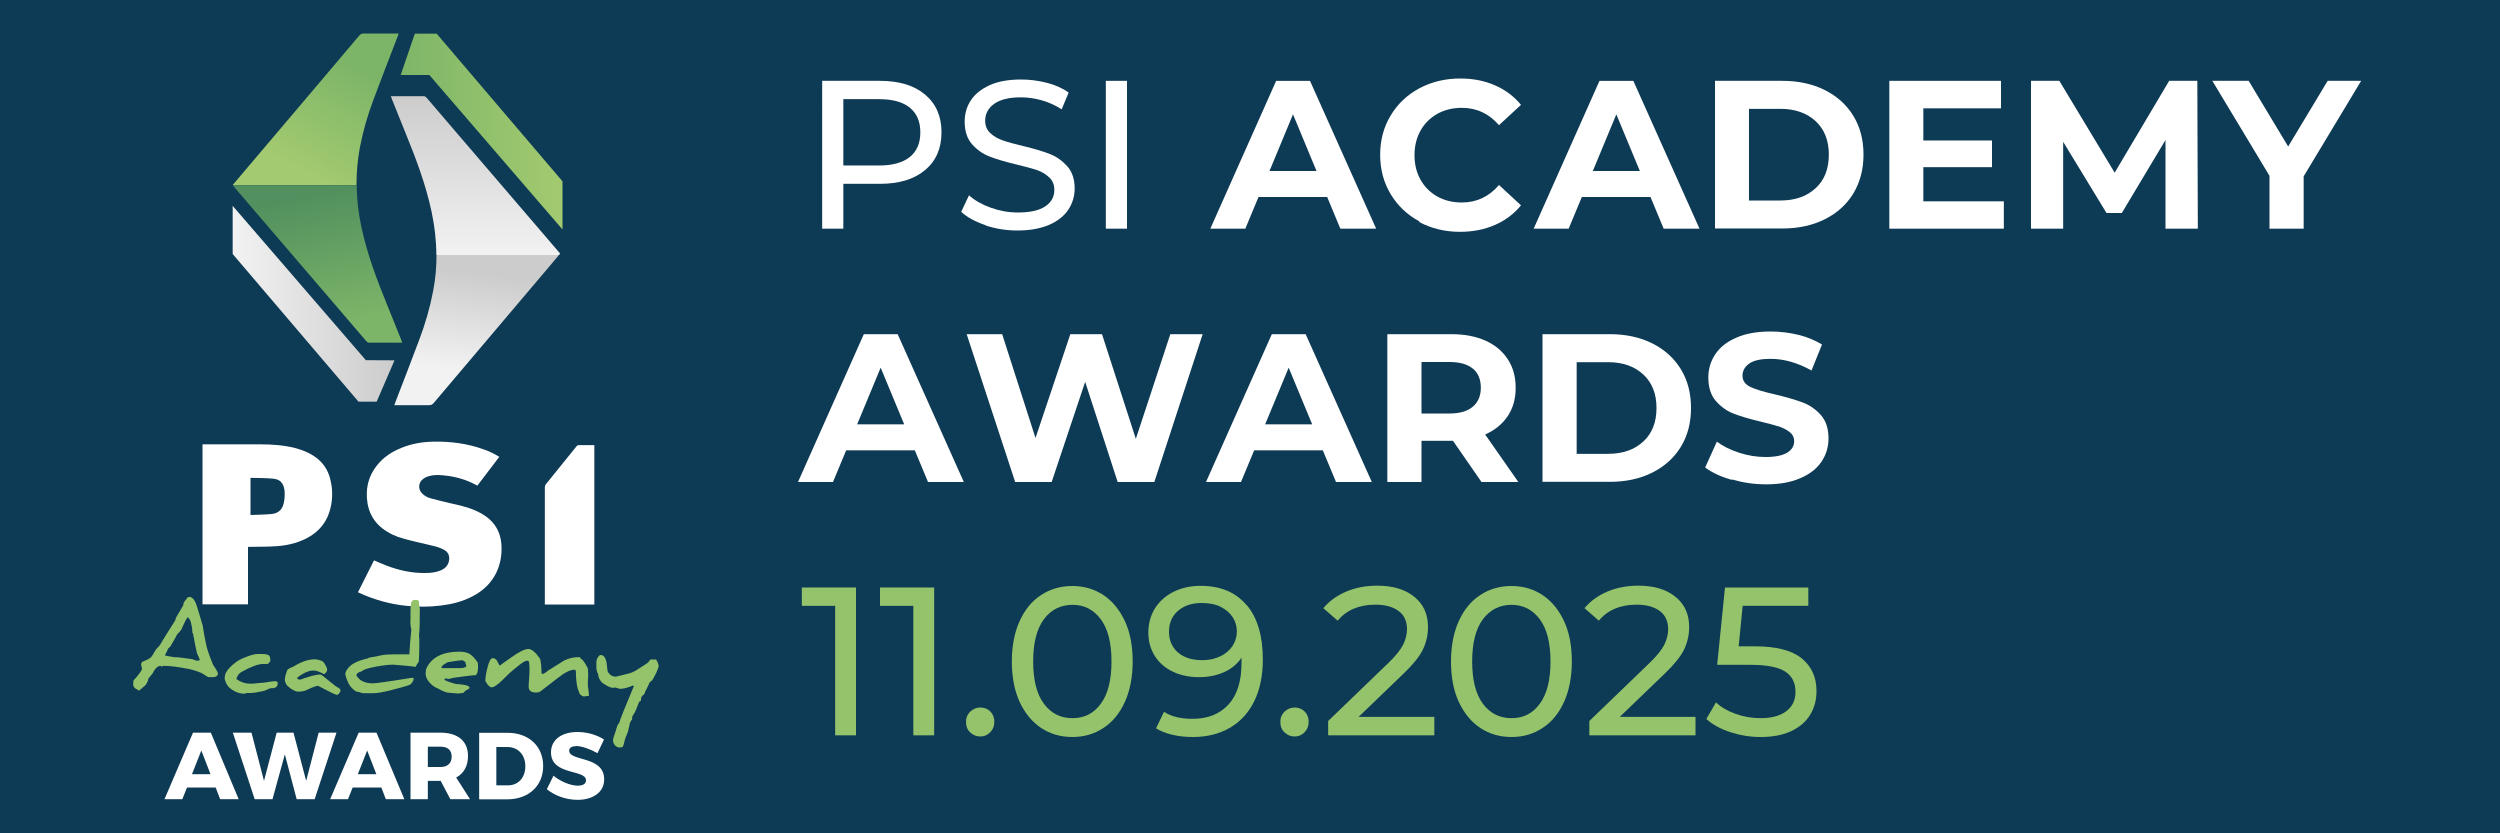 <?xml version="1.0" encoding="utf-8"?>
<!DOCTYPE svg PUBLIC "-//W3C//DTD SVG 1.1//EN" "http://www.w3.org/Graphics/SVG/1.1/DTD/svg11.dtd">
<svg version="1.1" xmlns="http://www.w3.org/2000/svg" xmlns:xlink="http://www.w3.org/1999/xlink" xmlns:xml="http://www.w3.org/XML/1998/namespace" viewBox="0, 0, 150, 50" id="Layer_1">
  <defs>
    <style>
      .st0 {
        fill: none;
      }

      .st1 {
        fill: url(#linear-gradient2);
      }

      .st2 {
        fill: url(#linear-gradient1);
      }

      .st3 {
        fill: url(#linear-gradient3);
      }

      .st4 {
        fill: url(#linear-gradient5);
      }

      .st5 {
        fill: url(#linear-gradient4);
      }

      .st6 {
        fill: url(#linear-gradient);
      }

      .st7 {
        fill: #95c36b;
      }

      .st8 {
        isolation: isolate;
      }

      .st9 {
        clip-path: url(#clippath-1);
      }

      .st10 {
        clip-path: url(#clippath-3);
      }

      .st11 {
        clip-path: url(#clippath-4);
      }

      .st12 {
        clip-path: url(#clippath-2);
      }

      .st13 {
        clip-path: url(#clippath-7);
      }

      .st14 {
        clip-path: url(#clippath-6);
      }

      .st15 {
        clip-path: url(#clippath-8);
      }

      .st16 {
        clip-path: url(#clippath-5);
      }

      .st17 {
        fill: #fff;
      }

      .st18 {
        fill: #0d3a54;
      }

      .st19 {
        clip-path: url(#clippath);
      }
    </style>
    <clipPath id="clippath">
      <rect y="0" width="150" height="50" class="st0" style="fill:none;" />
    </clipPath>
    <clipPath id="clippath-1">
      <rect x="8" y="2.01" width="31.51" height="45.98" class="st0" style="fill:none;" />
    </clipPath>
    <clipPath id="clippath-2">
      <polygon points="13.96,15.24 21.51,24.1 22.6,24.1 23.67,21.62 21.95,21.61 13.96,12.35 13.96,15.24" class="st0" style="fill:none;" />
    </clipPath>
    <linearGradient x1="13.96" y1="33.05" x2="23.68" y2="33.05" gradientUnits="userSpaceOnUse" gradientTransform="translate(0, 51.28) scale(1, -1)" id="linear-gradient">
      <stop offset="0%" stop-color="#F2F2F2" />
      <stop offset="100%" stop-color="#CDCCCC" />
    </linearGradient>
    <clipPath id="clippath-3">
      <polygon points="24.89,2.02 24.04,4.5 25.76,4.5 33.75,13.77 33.75,10.88 26.2,2.02 24.89,2.02" class="st0" style="fill:none;" />
    </clipPath>
    <linearGradient x1="24.04" y1="43.38" x2="33.76" y2="43.38" gradientUnits="userSpaceOnUse" gradientTransform="translate(0, 51.28) scale(1, -1)" id="linear-gradient1">
      <stop offset="0%" stop-color="#7DB568" />
      <stop offset="31%" stop-color="#89BC6A" />
      <stop offset="100%" stop-color="#A3CA70" />
    </linearGradient>
    <clipPath id="clippath-4">
      <path d="M23.45 5.76 c0.03 0.08 0.04 0.13 0.06 0.18 c0.28 0.7 0.57 1.41 0.85 2.11 c0.62 1.52 1.2 3.06 1.54 4.68 c0.18 0.86 0.28 1.72 0.28 2.58 h7.35 s0.05 -0.06 0.08 -0.09 c-0.04 -0.05 -0.06 -0.08 -0.09 -0.11 c-1.66 -1.94 -3.32 -3.87 -4.98 -5.81 c-0.98 -1.14 -1.95 -2.28 -2.93 -3.42 c-0.04 -0.05 -0.11 -0.11 -0.17 -0.11 h-2 h0 Z" class="st0" style="fill:none;" />
    </clipPath>
    <linearGradient x1="-745.92" y1="-21.21" x2="-744.92" y2="-21.21" gradientUnits="userSpaceOnUse" gradientTransform="translate(-173.79, -7100.75) rotate(-90, 0, 0) scale(9.54, -9.54)" id="linear-gradient2">
      <stop offset="0%" stop-color="#F2F2F2" />
      <stop offset="100%" stop-color="#CDCCCC" />
    </linearGradient>
    <clipPath id="clippath-5">
      <path d="M26.19 15.31 c0 0.71 -0.06 1.42 -0.2 2.14 c-0.19 1 -0.47 1.97 -0.83 2.92 c-0.47 1.25 -0.95 2.5 -1.43 3.74 c-0.02 0.06 -0.04 0.12 -0.07 0.2 h2.09 c0.13 0 0.2 -0.04 0.28 -0.14 c2.21 -2.61 4.43 -5.23 6.64 -7.84 c0.29 -0.34 0.58 -0.68 0.87 -1.03 h-7.35 Z" class="st0" style="fill:none;" />
    </clipPath>
    <linearGradient x1="-764.85" y1="-76.3" x2="-763.85" y2="-76.3" gradientUnits="userSpaceOnUse" gradientTransform="translate(167.5, -4525.96) rotate(-82.55, 0, 0) scale(5.92, -5.92)" id="linear-gradient3">
      <stop offset="0%" stop-color="#F2F2F2" />
      <stop offset="100%" stop-color="#CDCCCC" />
    </linearGradient>
    <clipPath id="clippath-6">
      <path d="M21.82 2.01 c-0.12 0 -0.19 0.04 -0.27 0.13 c-2.21 2.62 -4.43 5.23 -6.64 7.84 c-0.32 0.37 -0.63 0.75 -0.95 1.12 h7.43 c0 -0.74 0.06 -1.48 0.2 -2.23 c0.19 -1 0.47 -1.97 0.83 -2.92 c0.47 -1.25 0.95 -2.5 1.43 -3.74 c0.02 -0.06 0.04 -0.12 0.07 -0.2 h-2.1 Z" class="st0" style="fill:none;" />
    </clipPath>
    <linearGradient x1="-665.1" y1="175.35" x2="-664.1" y2="175.35" gradientUnits="userSpaceOnUse" gradientTransform="translate(-3173.72, 3532.58) rotate(117.38, 0, 0) scale(6.92, -6.92)" id="linear-gradient4">
      <stop offset="0%" stop-color="#7DB568" />
      <stop offset="31%" stop-color="#89BC6A" />
      <stop offset="100%" stop-color="#A3CA70" />
    </linearGradient>
    <clipPath id="clippath-7">
      <path d="M13.96 11.11 s0.06 0.08 0.09 0.11 c1.66 1.94 3.32 3.87 4.98 5.81 c0.98 1.14 1.95 2.28 2.93 3.42 c0.04 0.05 0.11 0.11 0.17 0.11 h2 c-0.03 -0.08 -0.04 -0.13 -0.06 -0.18 c-0.28 -0.7 -0.57 -1.41 -0.85 -2.11 c-0.62 -1.52 -1.2 -3.06 -1.54 -4.67 c-0.18 -0.83 -0.27 -1.66 -0.28 -2.49 h-7.44 Z" class="st0" style="fill:none;" />
    </clipPath>
    <linearGradient x1="-773.25" y1="-20.25" x2="-772.25" y2="-20.25" gradientUnits="userSpaceOnUse" gradientTransform="translate(-1367.69, -5971.26) rotate(-101.54, 0, 0) scale(7.95, -7.95)" id="linear-gradient5">
      <stop offset="0%" stop-color="#7DB568" />
      <stop offset="95%" stop-color="#54925F" />
      <stop offset="100%" stop-color="#52905F" />
    </linearGradient>
    <clipPath id="clippath-8">
      <rect x="8" y="2.01" width="31.51" height="45.98" class="st0" style="fill:none;" />
    </clipPath>
  </defs>
  <path d="M0 0 h150 v50 H0 V0 Z" class="st18" style="fill:#0D3A54;" />
  <g>
    <g clip-path="url(&quot;#clippath&quot;)" class="st19">
      <g>
        <g class="st8" style="isolation:isolate;">
          <g class="st8" style="isolation:isolate;">
            <path d="M55.5 5.67 c0.66 0.55 0.99 1.31 0.99 2.27 s-0.33 1.72 -0.99 2.27 c-0.66 0.55 -1.56 0.82 -2.71 0.82 h-2.19 v2.69 h-1.27 V4.85 h3.46 c1.15 0 2.05 0.27 2.71 0.82 Z M54.59 9.42 c0.42 -0.34 0.63 -0.83 0.63 -1.48 s-0.21 -1.13 -0.63 -1.48 c-0.42 -0.34 -1.03 -0.51 -1.84 -0.51 h-2.15 v3.98 h2.15 c0.8 0 1.41 -0.17 1.84 -0.51 Z" class="st17" style="fill:white;" />
            <path d="M59.13 13.51 c-0.62 -0.21 -1.11 -0.48 -1.46 -0.8 l0.47 -0.99 c0.34 0.3 0.77 0.55 1.3 0.74 c0.53 0.19 1.07 0.29 1.63 0.29 c0.73 0 1.28 -0.12 1.65 -0.37 s0.54 -0.58 0.54 -0.99 c0 -0.3 -0.1 -0.55 -0.3 -0.74 c-0.2 -0.19 -0.44 -0.34 -0.73 -0.44 s-0.7 -0.21 -1.24 -0.34 c-0.67 -0.16 -1.21 -0.32 -1.62 -0.48 s-0.76 -0.41 -1.05 -0.74 s-0.44 -0.78 -0.44 -1.35 c0 -0.47 0.12 -0.9 0.37 -1.28 c0.25 -0.38 0.63 -0.68 1.13 -0.91 c0.51 -0.23 1.14 -0.34 1.89 -0.34 c0.52 0 1.04 0.07 1.55 0.2 s0.94 0.33 1.3 0.58 l-0.42 1.01 c-0.37 -0.24 -0.77 -0.42 -1.19 -0.54 c-0.42 -0.12 -0.84 -0.18 -1.24 -0.18 c-0.72 0 -1.26 0.13 -1.62 0.39 c-0.36 0.26 -0.54 0.6 -0.54 1.01 c0 0.3 0.1 0.55 0.3 0.74 c0.2 0.19 0.45 0.34 0.75 0.44 c0.3 0.11 0.71 0.22 1.22 0.34 c0.67 0.16 1.2 0.32 1.61 0.48 c0.41 0.16 0.75 0.41 1.05 0.74 c0.29 0.33 0.44 0.77 0.44 1.33 c0 0.46 -0.13 0.89 -0.38 1.27 c-0.25 0.38 -0.64 0.69 -1.15 0.91 s-1.15 0.34 -1.9 0.34 c-0.67 0 -1.31 -0.1 -1.93 -0.31 Z" class="st17" style="fill:white;" />
            <path d="M66.35 4.85 h1.27 v8.87 h-1.27 V4.85 Z" class="st17" style="fill:white;" />
          </g>
        </g>
        <g>
          <g class="st8" style="isolation:isolate;">
            <g class="st8" style="isolation:isolate;">
              <path d="M79.63 11.82 h-4.12 l-0.79 1.9 h-2.1 l3.95 -8.87 h2.03 l3.97 8.87 h-2.15 l-0.79 -1.9 Z M78.99 10.26 l-1.41 -3.4 l-1.41 3.4 h2.81 Z" class="st17" style="fill:white;" />
              <path d="M85.16 13.28 c-0.73 -0.39 -1.3 -0.94 -1.72 -1.63 c-0.42 -0.7 -0.63 -1.48 -0.63 -2.36 s0.21 -1.67 0.63 -2.36 c0.42 -0.7 0.99 -1.24 1.72 -1.63 s1.55 -0.59 2.46 -0.59 c0.77 0 1.46 0.14 2.08 0.41 c0.62 0.27 1.14 0.66 1.56 1.17 l-1.32 1.22 c-0.6 -0.69 -1.34 -1.04 -2.23 -1.04 c-0.55 0 -1.04 0.12 -1.47 0.36 c-0.43 0.24 -0.77 0.58 -1.01 1.01 c-0.24 0.43 -0.36 0.92 -0.36 1.47 s0.12 1.04 0.36 1.47 c0.24 0.43 0.58 0.77 1.01 1.01 c0.43 0.24 0.92 0.36 1.47 0.36 c0.89 0 1.63 -0.35 2.23 -1.05 l1.32 1.22 c-0.42 0.52 -0.95 0.91 -1.57 1.18 c-0.62 0.27 -1.32 0.41 -2.09 0.41 c-0.9 0 -1.72 -0.2 -2.45 -0.59 Z" class="st17" style="fill:white;" />
            </g>
          </g>
          <g class="st8" style="isolation:isolate;">
            <g class="st8" style="isolation:isolate;">
              <path d="M99.03 11.82 h-4.12 l-0.79 1.9 h-2.1 l3.95 -8.87 h2.03 l3.97 8.87 h-2.15 l-0.79 -1.9 Z M98.39 10.26 l-1.41 -3.4 l-1.41 3.4 h2.81 Z" class="st17" style="fill:white;" />
              <path d="M102.9 4.85 h4.03 c0.96 0 1.81 0.18 2.55 0.55 c0.74 0.37 1.31 0.88 1.72 1.55 c0.41 0.67 0.61 1.44 0.61 2.33 s-0.21 1.66 -0.61 2.33 c-0.41 0.67 -0.98 1.18 -1.72 1.55 c-0.74 0.37 -1.59 0.55 -2.55 0.55 h-4.03 V4.85 Z M106.82 12.03 c0.89 0 1.59 -0.25 2.12 -0.74 c0.53 -0.49 0.79 -1.16 0.79 -2.01 s-0.26 -1.51 -0.79 -2.01 c-0.53 -0.49 -1.24 -0.74 -2.12 -0.74 h-1.88 v5.5 h1.88 Z" class="st17" style="fill:white;" />
              <path d="M120.23 12.07 v1.65 h-6.87 V4.85 h6.7 v1.65 h-4.66 v1.93 h4.12 v1.6 h-4.12 v2.05 h4.83 Z" class="st17" style="fill:white;" />
              <path d="M129.93 13.72 v-5.32 s-2.62 4.38 -2.62 4.38 h-0.92 l-2.6 -4.27 v5.21 h-1.93 V4.85 h1.7 l3.32 5.51 l3.27 -5.51 h1.69 l0.03 8.87 h-1.93 Z" class="st17" style="fill:white;" />
              <path d="M138.22 10.58 v3.14 h-2.05 v-3.17 l-3.43 -5.7 h2.18 l2.37 3.94 l2.37 -3.94 h2.01 l-3.45 5.73 Z" class="st17" style="fill:white;" />
            </g>
          </g>
        </g>
      </g>
    </g>
    <g class="st8" style="isolation:isolate;">
      <g class="st8" style="isolation:isolate;">
        <path d="M54.89 27.02 h-4.12 l-0.79 1.9 h-2.1 l3.95 -8.87 h2.03 l3.97 8.87 h-2.15 l-0.79 -1.9 Z M54.25 25.46 l-1.41 -3.4 l-1.41 3.4 h2.81 Z" class="st17" style="fill:white;" />
      </g>
    </g>
    <g class="st8" style="isolation:isolate;">
      <g class="st8" style="isolation:isolate;">
        <path d="M72.16 20.05 l-2.9 8.87 h-2.2 l-1.95 -6.01 l-2.01 6.01 h-2.19 l-2.91 -8.87 h2.13 l2 6.23 l2.09 -6.23 h1.9 l2.03 6.28 l2.07 -6.28 h1.96 Z" class="st17" style="fill:white;" />
      </g>
    </g>
    <g class="st8" style="isolation:isolate;">
      <g class="st8" style="isolation:isolate;">
        <path d="M79.37 27.02 h-4.12 l-0.79 1.9 h-2.1 l3.95 -8.87 h2.03 l3.97 8.87 h-2.15 l-0.79 -1.9 Z M78.73 25.46 l-1.41 -3.4 l-1.41 3.4 h2.81 Z" class="st17" style="fill:white;" />
        <path d="M88.89 28.92 l-1.71 -2.47 h-1.89 v2.47 h-2.05 v-8.87 h3.84 c0.79 0 1.47 0.13 2.05 0.39 c0.58 0.26 1.02 0.63 1.34 1.12 s0.47 1.05 0.47 1.71 s-0.16 1.23 -0.48 1.7 c-0.32 0.48 -0.77 0.84 -1.35 1.1 l1.99 2.85 h-2.21 Z M88.37 22.12 c-0.32 -0.27 -0.79 -0.4 -1.41 -0.4 h-1.67 v3.09 h1.67 c0.62 0 1.08 -0.13 1.41 -0.41 c0.32 -0.27 0.48 -0.65 0.48 -1.14 s-0.16 -0.88 -0.48 -1.15 Z" class="st17" style="fill:white;" />
        <path d="M92.55 20.05 h4.03 c0.96 0 1.81 0.18 2.55 0.55 c0.74 0.37 1.31 0.88 1.72 1.55 s0.61 1.44 0.61 2.33 s-0.2 1.66 -0.61 2.33 c-0.41 0.67 -0.98 1.18 -1.72 1.55 c-0.74 0.37 -1.59 0.55 -2.55 0.55 h-4.03 v-8.87 Z M96.48 27.23 c0.89 0 1.59 -0.25 2.12 -0.74 c0.53 -0.49 0.79 -1.16 0.79 -2.01 s-0.26 -1.51 -0.79 -2.01 c-0.53 -0.49 -1.24 -0.74 -2.12 -0.74 h-1.88 v5.5 h1.88 Z" class="st17" style="fill:white;" />
        <path d="M103.89 28.79 c-0.65 -0.19 -1.18 -0.44 -1.58 -0.74 l0.7 -1.55 c0.38 0.28 0.83 0.5 1.36 0.67 c0.52 0.17 1.05 0.25 1.57 0.25 c0.58 0 1.01 -0.09 1.29 -0.26 s0.42 -0.4 0.42 -0.69 c0 -0.21 -0.08 -0.39 -0.25 -0.53 c-0.17 -0.14 -0.38 -0.25 -0.63 -0.34 c-0.26 -0.08 -0.61 -0.18 -1.04 -0.28 c-0.68 -0.16 -1.23 -0.32 -1.66 -0.48 c-0.43 -0.16 -0.8 -0.42 -1.11 -0.77 s-0.46 -0.83 -0.46 -1.42 c0 -0.52 0.14 -0.98 0.42 -1.4 c0.28 -0.42 0.7 -0.75 1.26 -0.99 c0.56 -0.25 1.25 -0.37 2.06 -0.37 c0.57 0 1.12 0.07 1.66 0.2 c0.54 0.13 1.01 0.33 1.42 0.58 l-0.63 1.56 c-0.82 -0.46 -1.64 -0.7 -2.46 -0.7 c-0.57 0 -1 0.09 -1.27 0.28 c-0.27 0.19 -0.41 0.43 -0.41 0.73 s0.16 0.53 0.48 0.68 c0.32 0.15 0.8 0.29 1.45 0.44 c0.67 0.16 1.23 0.32 1.66 0.48 s0.8 0.41 1.11 0.76 c0.31 0.35 0.46 0.82 0.46 1.41 c0 0.51 -0.14 0.97 -0.42 1.39 s-0.71 0.75 -1.27 0.99 c-0.57 0.25 -1.25 0.37 -2.06 0.37 c-0.7 0 -1.38 -0.1 -2.03 -0.29 Z" class="st17" style="fill:white;" />
      </g>
    </g>
    <g class="st8" style="isolation:isolate;">
      <g class="st8" style="isolation:isolate;">
        <path d="M51.36 35.25 v8.87 h-1.25 v-7.77 h-2 v-1.1 h3.26 Z" class="st7" style="fill:#95C36B;" />
        <path d="M56.05 35.25 v8.87 h-1.25 v-7.77 h-2 v-1.1 h3.26 Z" class="st7" style="fill:#95C36B;" />
      </g>
    </g>
    <g class="st8" style="isolation:isolate;">
      <g class="st8" style="isolation:isolate;">
        <path d="M58.21 43.95 c-0.17 -0.17 -0.25 -0.37 -0.25 -0.63 s0.08 -0.45 0.25 -0.62 c0.17 -0.16 0.37 -0.25 0.61 -0.25 s0.44 0.08 0.6 0.24 c0.16 0.16 0.24 0.37 0.24 0.62 s-0.08 0.46 -0.25 0.63 c-0.17 0.17 -0.36 0.25 -0.59 0.25 s-0.44 -0.08 -0.61 -0.25 Z" class="st7" style="fill:#95C36B;" />
      </g>
    </g>
    <g class="st8" style="isolation:isolate;">
      <g class="st8" style="isolation:isolate;">
        <path d="M62.47 43.68 c-0.54 -0.36 -0.97 -0.88 -1.29 -1.56 c-0.31 -0.68 -0.47 -1.5 -0.47 -2.43 s0.16 -1.75 0.47 -2.43 c0.31 -0.68 0.74 -1.21 1.29 -1.56 c0.54 -0.36 1.17 -0.54 1.87 -0.54 s1.31 0.18 1.86 0.54 c0.54 0.36 0.97 0.88 1.29 1.56 s0.47 1.5 0.47 2.43 s-0.16 1.75 -0.47 2.43 s-0.74 1.21 -1.29 1.56 c-0.54 0.36 -1.16 0.54 -1.86 0.54 s-1.32 -0.18 -1.87 -0.54 Z M66.05 42.22 c0.43 -0.58 0.64 -1.43 0.64 -2.53 s-0.21 -1.95 -0.64 -2.53 c-0.43 -0.58 -0.99 -0.87 -1.7 -0.87 s-1.29 0.29 -1.72 0.87 c-0.43 0.58 -0.64 1.43 -0.64 2.53 s0.21 1.95 0.64 2.53 c0.43 0.58 1 0.87 1.72 0.87 s1.28 -0.29 1.7 -0.87 Z" class="st7" style="fill:#95C36B;" />
      </g>
    </g>
    <g class="st8" style="isolation:isolate;">
      <g class="st8" style="isolation:isolate;">
        <path d="M74.8 36.3 c0.65 0.77 0.97 1.86 0.97 3.27 c0 0.99 -0.18 1.83 -0.53 2.53 c-0.35 0.7 -0.84 1.22 -1.47 1.58 c-0.63 0.36 -1.36 0.54 -2.2 0.54 c-0.43 0 -0.84 -0.04 -1.22 -0.13 c-0.38 -0.09 -0.71 -0.22 -0.99 -0.39 l0.48 -0.99 c0.43 0.28 1 0.42 1.71 0.42 c0.92 0 1.64 -0.29 2.16 -0.86 s0.78 -1.4 0.78 -2.49 v-0.32 c-0.25 0.38 -0.6 0.67 -1.05 0.87 c-0.45 0.2 -0.95 0.3 -1.51 0.3 s-1.1 -0.11 -1.56 -0.33 c-0.46 -0.22 -0.82 -0.53 -1.08 -0.94 c-0.26 -0.41 -0.39 -0.88 -0.39 -1.41 s0.14 -1.05 0.41 -1.47 c0.27 -0.42 0.65 -0.75 1.12 -0.98 s1.01 -0.35 1.6 -0.35 c1.19 0 2.11 0.38 2.76 1.15 Z M73.22 39.38 c0.31 -0.15 0.56 -0.36 0.73 -0.62 c0.17 -0.26 0.26 -0.55 0.26 -0.87 s-0.08 -0.6 -0.25 -0.86 s-0.41 -0.46 -0.72 -0.62 s-0.7 -0.23 -1.15 -0.23 c-0.58 0 -1.05 0.16 -1.41 0.47 s-0.54 0.73 -0.54 1.25 s0.18 0.94 0.54 1.25 s0.85 0.46 1.47 0.46 c0.4 0 0.75 -0.08 1.06 -0.23 Z" class="st7" style="fill:#95C36B;" />
      </g>
    </g>
    <g class="st8" style="isolation:isolate;">
      <g class="st8" style="isolation:isolate;">
        <path d="M77.07 43.95 c-0.17 -0.17 -0.25 -0.37 -0.25 -0.63 s0.08 -0.45 0.25 -0.62 c0.17 -0.16 0.37 -0.25 0.61 -0.25 s0.43 0.08 0.6 0.24 c0.16 0.16 0.24 0.37 0.24 0.62 s-0.08 0.46 -0.25 0.63 s-0.36 0.25 -0.59 0.25 s-0.44 -0.08 -0.61 -0.25 Z" class="st7" style="fill:#95C36B;" />
      </g>
    </g>
    <g class="st8" style="isolation:isolate;">
      <g class="st8" style="isolation:isolate;">
        <path d="M86.06 43.02 v1.1 h-6.37 v-0.86 l3.61 -3.48 c0.44 -0.42 0.73 -0.79 0.89 -1.1 c0.15 -0.31 0.23 -0.62 0.23 -0.93 c0 -0.46 -0.16 -0.83 -0.49 -1.08 s-0.79 -0.39 -1.4 -0.39 c-0.98 0 -1.74 0.32 -2.27 0.96 l-0.86 -0.75 c0.35 -0.42 0.8 -0.75 1.36 -0.99 c0.56 -0.24 1.19 -0.36 1.88 -0.36 c0.93 0 1.67 0.22 2.22 0.67 c0.55 0.44 0.82 1.05 0.82 1.81 c0 0.47 -0.1 0.92 -0.3 1.34 c-0.2 0.42 -0.59 0.9 -1.15 1.44 l-2.71 2.61 h4.55 Z" class="st7" style="fill:#95C36B;" />
        <path d="M88.82 43.68 c-0.54 -0.36 -0.97 -0.88 -1.29 -1.56 s-0.47 -1.5 -0.47 -2.43 s0.16 -1.75 0.47 -2.43 s0.74 -1.21 1.29 -1.56 c0.54 -0.36 1.17 -0.54 1.87 -0.54 s1.31 0.18 1.86 0.54 c0.54 0.36 0.97 0.88 1.29 1.56 s0.47 1.5 0.47 2.43 s-0.16 1.75 -0.47 2.43 s-0.74 1.21 -1.29 1.56 c-0.54 0.36 -1.16 0.54 -1.86 0.54 s-1.32 -0.18 -1.87 -0.54 Z M92.39 42.22 c0.43 -0.58 0.64 -1.43 0.64 -2.53 s-0.21 -1.95 -0.64 -2.53 c-0.43 -0.58 -1 -0.87 -1.7 -0.87 s-1.29 0.29 -1.72 0.87 c-0.43 0.58 -0.64 1.43 -0.64 2.53 s0.21 1.95 0.64 2.53 c0.43 0.58 1 0.87 1.72 0.87 s1.28 -0.29 1.7 -0.87 Z" class="st7" style="fill:#95C36B;" />
      </g>
    </g>
    <g class="st8" style="isolation:isolate;">
      <g class="st8" style="isolation:isolate;">
        <path d="M101.73 43.02 v1.1 h-6.37 v-0.86 l3.61 -3.48 c0.44 -0.42 0.73 -0.79 0.89 -1.1 c0.15 -0.31 0.23 -0.62 0.23 -0.93 c0 -0.46 -0.16 -0.83 -0.49 -1.08 s-0.79 -0.39 -1.4 -0.39 c-0.98 0 -1.74 0.32 -2.27 0.96 l-0.86 -0.75 c0.35 -0.42 0.8 -0.75 1.36 -0.99 c0.56 -0.24 1.19 -0.36 1.88 -0.36 c0.93 0 1.67 0.22 2.22 0.67 c0.55 0.44 0.82 1.05 0.82 1.81 c0 0.47 -0.1 0.92 -0.3 1.34 c-0.2 0.42 -0.59 0.9 -1.15 1.44 l-2.71 2.61 h4.55 Z" class="st7" style="fill:#95C36B;" />
        <path d="M108.1 39.5 c0.59 0.48 0.89 1.13 0.89 1.96 c0 0.52 -0.12 1 -0.37 1.41 c-0.25 0.42 -0.63 0.75 -1.13 0.99 c-0.5 0.24 -1.12 0.36 -1.86 0.36 c-0.62 0 -1.23 -0.1 -1.81 -0.29 c-0.58 -0.19 -1.06 -0.45 -1.44 -0.79 l0.58 -1 c0.3 0.29 0.69 0.52 1.17 0.69 c0.47 0.17 0.97 0.26 1.5 0.26 c0.67 0 1.18 -0.14 1.55 -0.42 c0.37 -0.28 0.55 -0.67 0.55 -1.16 c0 -0.53 -0.2 -0.94 -0.61 -1.21 s-1.1 -0.41 -2.08 -0.41 h-2.01 l0.47 -4.64 h5 v1.1 h-3.94 l-0.24 2.43 h0.99 c1.27 0 2.2 0.24 2.79 0.72 Z" class="st7" style="fill:#95C36B;" />
      </g>
    </g>
  </g>
  <g clip-path="url(&quot;#clippath-1&quot;)" class="st9">
    <g>
      <path d="M29.95 27.42 c-0.44 0.58 -0.88 1.15 -1.31 1.72 c-0.03 -0.02 -0.06 -0.03 -0.09 -0.05 c-0.56 -0.3 -1.16 -0.48 -1.78 -0.55 c-0.33 -0.04 -0.67 -0.07 -1 0.02 c-0.13 0.03 -0.25 0.08 -0.36 0.16 c-0.31 0.21 -0.35 0.62 -0.08 0.89 c0.14 0.14 0.32 0.24 0.51 0.29 c0.37 0.1 0.74 0.19 1.12 0.28 c0.53 0.12 1.06 0.23 1.56 0.45 c0.39 0.17 0.75 0.39 1.04 0.72 c0.35 0.4 0.5 0.87 0.53 1.39 c0.03 0.66 -0.1 1.29 -0.44 1.86 c-0.32 0.52 -0.76 0.9 -1.3 1.18 c-0.59 0.31 -1.22 0.47 -1.88 0.55 c-0.69 0.09 -1.39 0.09 -2.08 0.02 c-1 -0.1 -1.96 -0.37 -2.88 -0.8 c-0.01 0 -0.02 0 -0.03 -0.02 c0.32 -0.64 0.64 -1.27 0.96 -1.91 c0.26 0.11 0.5 0.22 0.76 0.32 c0.74 0.28 1.51 0.45 2.31 0.44 c0.31 0 0.62 -0.03 0.92 -0.15 c0.26 -0.11 0.45 -0.28 0.51 -0.58 c0.06 -0.32 -0.06 -0.55 -0.35 -0.69 c-0.27 -0.14 -0.56 -0.2 -0.86 -0.27 c-0.5 -0.12 -1.01 -0.23 -1.51 -0.37 c-0.46 -0.12 -0.89 -0.32 -1.27 -0.61 c-0.5 -0.39 -0.8 -0.9 -0.9 -1.52 c-0.13 -0.83 0.03 -1.6 0.57 -2.27 c0.39 -0.49 0.89 -0.82 1.47 -1.05 c0.61 -0.25 1.26 -0.36 1.91 -0.37 c1.04 -0.02 2.06 0.11 3.04 0.47 c0.32 0.11 0.62 0.26 0.92 0.44" class="st17" style="fill:white;" />
      <path d="M14.88 32.83 v3.43 h-2.73 v-9.6 h3.47 c0.7 0 1.4 0.05 2.08 0.22 c0.41 0.11 0.81 0.26 1.16 0.5 c0.49 0.33 0.81 0.78 0.95 1.35 c0.18 0.69 0.16 1.38 -0.07 2.06 c-0.25 0.72 -0.75 1.22 -1.43 1.55 c-0.54 0.26 -1.11 0.39 -1.7 0.43 c-0.53 0.04 -1.06 0.03 -1.6 0.04 h-0.12 M15.03 28.67 v2.23 c0.43 -0.02 0.86 -0.02 1.28 -0.06 c0.37 -0.04 0.62 -0.25 0.71 -0.63 c0.06 -0.26 0.08 -0.53 0.05 -0.8 c-0.06 -0.42 -0.26 -0.65 -0.68 -0.69 c-0.44 -0.04 -0.89 -0.04 -1.35 -0.05" class="st17" style="fill:white;" />
      <path d="M35.66 26.72 v9.55 h-2.97 v-7.05 s0.02 -0.11 0.05 -0.15 c0.61 -0.76 1.23 -1.53 1.85 -2.29 c0.03 -0.04 0.07 -0.07 0.13 -0.07 h0.94 Z" class="st17" style="fill:white;" />
      <g>
        <path d="M13.08 40.37 c0 0.17 -0.11 0.26 -0.32 0.26 h-0.26 s-0.08 -0.04 -0.2 -0.12 c-0.13 -0.09 -0.21 -0.13 -0.24 -0.14 c-0.26 -0.11 -0.52 -0.19 -0.78 -0.24 c-0.61 -0.12 -1.1 -0.18 -1.46 -0.18 c-0.04 0 -0.08 0.02 -0.12 0.05 l-0.06 -0.05 c-0.18 0 -0.35 0.17 -0.5 0.48 c-0.06 0.06 -0.14 0.16 -0.24 0.29 c0 0.05 -0.02 0.1 -0.05 0.18 c-0.02 0.05 -0.06 0.12 -0.12 0.21 c-0.09 0.08 -0.22 0.19 -0.39 0.33 c-0.08 -0.05 -0.15 -0.1 -0.23 -0.14 c-0.08 -0.07 -0.12 -0.14 -0.12 -0.23 c0 -0.14 0.01 -0.23 0.04 -0.27 c0.08 -0.08 0.16 -0.17 0.23 -0.26 c0.11 -0.13 0.2 -0.26 0.26 -0.39 v-0.03 s-0.02 -0.06 -0.05 -0.21 v-0.05 c0 -0.06 0.02 -0.11 0.07 -0.15 c0.08 -0.04 0.16 -0.07 0.25 -0.11 c0.16 -0.07 0.25 -0.14 0.3 -0.2 c0.01 0 0.1 -0.15 0.27 -0.44 c0.05 -0.05 0.12 -0.12 0.21 -0.22 c0.22 -0.36 0.53 -0.88 0.95 -1.53 c0 -0.04 0.02 -0.1 0.05 -0.17 l0.43 -0.73 s0 -0.08 0.02 -0.15 l0.23 -0.31 c0.06 -0.02 0.09 -0.03 0.09 -0.04 c0.19 0 0.34 0.17 0.45 0.5 c0 0 0.05 0.17 0.16 0.51 c0.07 0.23 0.14 0.46 0.21 0.71 c0.07 0.45 0.14 0.85 0.22 1.2 c0.07 0.28 0.2 0.67 0.41 1.17 c0.03 0.04 0.08 0.12 0.16 0.24 s0.11 0.2 0.11 0.24 M11.98 39.55 s-0.03 -0.07 -0.08 -0.18 l-0.08 -0.17 c-0.07 -0.3 -0.15 -0.7 -0.24 -1.19 c0 0 -0.02 -0.03 -0.04 -0.05 c0 -0.08 0 -0.18 -0.02 -0.31 c-0.01 -0.06 -0.03 -0.16 -0.07 -0.32 c-0.03 -0.12 -0.09 -0.22 -0.19 -0.3 c-0.09 0.12 -0.2 0.33 -0.34 0.65 c-0.01 0.06 -0.06 0.13 -0.12 0.2 l-0.17 0.18 c-0.1 0.19 -0.23 0.44 -0.41 0.73 c-0.03 0.03 -0.08 0.07 -0.13 0.12 c-0.01 0.04 -0.08 0.18 -0.2 0.42 c0.01 0 0.2 0.04 0.55 0.1 c0.26 0 0.62 0.05 1.1 0.12 c0.13 0.06 0.23 0.09 0.29 0.09 h0.12 s0.03 -0.07 0.03 -0.08" class="st7" style="fill:#95C36B;" />
        <path d="M16.66 40.9 v0.1 c0 0.19 -0.11 0.29 -0.33 0.29 h-0.1 s-0.08 0.03 -0.19 0.08 c-0.13 0.06 -0.2 0.09 -0.23 0.09 c-0.36 0.08 -0.62 0.12 -0.78 0.12 h-0.23 c-0.06 0.03 -0.11 0.04 -0.16 0.04 c-0.23 0 -0.45 -0.07 -0.66 -0.2 c-0.22 -0.13 -0.36 -0.29 -0.43 -0.47 c-0.05 -0.14 -0.07 -0.21 -0.07 -0.21 c0 -0.16 0.03 -0.31 0.1 -0.42 c0.1 -0.18 0.29 -0.37 0.55 -0.57 c0.13 -0.1 0.28 -0.19 0.48 -0.27 c0.38 -0.16 0.66 -0.24 0.83 -0.24 h0.28 c0.2 0 0.33 0.03 0.4 0.07 c0.07 0.05 0.1 0.15 0.1 0.3 s-0.04 0.06 -0.1 0.19 c-0.04 0.03 -0.1 0.04 -0.18 0.04 h-0.18 c-0.27 0 -0.7 0.16 -1.28 0.48 c-0.14 0.08 -0.24 0.22 -0.3 0.42 c0.26 0.19 0.53 0.28 0.82 0.28 s0.14 0 0.42 -0.03 l0.41 -0.03 s0.11 -0.02 0.32 -0.05 c0.21 -0.03 0.31 -0.04 0.32 -0.04 c0.08 0 0.15 0.02 0.2 0.06" class="st7" style="fill:#95C36B;" />
        <path d="M20.43 41.38 c0 0.08 -0.02 0.15 -0.07 0.21 c-0.05 0.07 -0.1 0.1 -0.16 0.1 c-0.09 -0.02 -0.33 -0.13 -0.73 -0.34 c-0.23 -0.12 -0.36 -0.19 -0.38 -0.2 c-0.09 0 -0.22 0.04 -0.38 0.11 c-0.22 0.1 -0.35 0.15 -0.38 0.17 c-0.14 0.05 -0.29 0.07 -0.43 0.07 c-0.18 0 -0.4 -0.12 -0.67 -0.36 c-0.09 -0.13 -0.14 -0.25 -0.14 -0.35 c0 -0.14 0.05 -0.32 0.13 -0.55 c0.02 -0.05 0.08 -0.11 0.19 -0.16 l0.2 -0.09 c0.47 -0.29 0.89 -0.43 1.28 -0.43 c0.11 0 0.25 0.03 0.43 0.1 c0.05 0.02 0.12 0.09 0.19 0.22 c0.08 0.13 0.12 0.23 0.12 0.29 c0 0.11 -0.06 0.2 -0.19 0.28 c-0.27 -0.15 -0.47 -0.22 -0.62 -0.22 c-0.16 0 -0.32 0.04 -0.49 0.12 c-0.21 0.1 -0.38 0.21 -0.51 0.33 c0.01 0.06 0.09 0.1 0.23 0.1 h-0.02 s0.14 -0.07 0.43 -0.15 c0.34 -0.11 0.6 -0.16 0.76 -0.16 c0.05 0 0.21 0.12 0.48 0.35 c0.3 0.25 0.51 0.41 0.64 0.47 c0.05 0.05 0.08 0.08 0.08 0.1" class="st7" style="fill:#95C36B;" />
        <path d="M25.19 36.44 c0 0.86 -0.01 1.42 -0.05 1.67 c0.02 0.15 0.02 0.34 0.02 0.57 c0 0.28 -0.01 0.62 -0.03 1.01 c-0.05 0.07 -0.12 0.18 -0.21 0.33 l-0.12 -0.03 s-0.2 -0.02 -0.61 -0.06 l-0.61 -0.05 c-0.26 0 -0.6 0.04 -1.03 0.12 c-0.47 0.09 -0.74 0.17 -0.81 0.26 c0 0 -0.07 0.03 -0.18 0.07 c-0.12 0.05 -0.17 0.11 -0.17 0.19 c0 0.03 0.04 0.08 0.11 0.16 s0.13 0.13 0.19 0.16 c0.19 0.11 0.41 0.16 0.66 0.16 c0.14 0 0.56 -0.05 1.27 -0.16 l1.07 -0.17 h0.09 s0.04 0.02 0.04 0.07 s-0.02 0.11 -0.08 0.19 c-0.05 0.08 -0.1 0.13 -0.14 0.15 c-0.1 0.05 -0.47 0.16 -1.1 0.32 c-0.49 0.12 -0.84 0.19 -1.06 0.19 h-0.7 l-0.16 -0.06 c-0.06 0 -0.14 -0.02 -0.25 -0.06 c-0.15 -0.11 -0.27 -0.23 -0.35 -0.35 c-0.06 -0.08 -0.11 -0.21 -0.18 -0.38 c-0.05 -0.15 -0.08 -0.25 -0.08 -0.29 c0 -0.11 0.06 -0.24 0.19 -0.39 c0.21 -0.25 0.59 -0.43 1.14 -0.55 c0.03 -0.02 0.08 -0.04 0.12 -0.06 c0.23 -0.03 0.46 -0.07 0.7 -0.13 c0.17 -0.04 0.42 -0.06 0.76 -0.06 h0.93 c0.02 -0.41 0.06 -0.9 0.12 -1.48 c-0.03 -0.09 -0.05 -0.23 -0.06 -0.42 c0 -0.03 0.01 -0.12 0.01 -0.26 v-0.45 c0 -0.26 0.02 -0.44 0.06 -0.54 c0.03 -0.08 0.12 -0.12 0.28 -0.12 c0.03 0 0.08 0.02 0.16 0.06 c0.02 0.28 0.04 0.42 0.04 0.42 v-0.02 h0.02 h0 Z" class="st7" style="fill:#95C36B;" />
        <path d="M28.66 39.72 s0.02 0.12 0.02 0.22 v0.19 c-0.02 0.21 -0.06 0.34 -0.14 0.38 c-0.12 0 -0.37 0.03 -0.76 0.08 l-0.58 0.08 s-0.1 0.03 -0.31 0.07 c-0.02 -0.02 -0.08 -0.03 -0.18 -0.03 c-0.03 0.03 -0.04 0.04 -0.05 0.05 c0 0.06 0.23 0.15 0.68 0.28 c0.12 0 0.27 0.02 0.43 0.04 c0.27 0.03 0.4 0.1 0.4 0.2 c0 0.03 -0.08 0.08 -0.25 0.17 c0 0 -0.05 0.05 -0.13 0.13 c-0.15 0 -0.23 0.02 -0.23 0.03 s-0.12 0 -0.33 -0.02 l-0.34 -0.03 c-0.07 0 -0.19 -0.04 -0.35 -0.11 c-0.03 -0.02 -0.13 -0.07 -0.28 -0.15 c-0.18 -0.06 -0.35 -0.19 -0.5 -0.36 c-0.15 -0.18 -0.22 -0.34 -0.22 -0.49 c0 -0.18 0.02 -0.32 0.07 -0.4 c0.32 -0.63 0.98 -0.95 1.96 -0.95 c0.32 0 0.56 0.07 0.72 0.22 c0.13 0.11 0.25 0.25 0.37 0.42 M27.99 39.98 c-0.03 -0.1 -0.06 -0.18 -0.07 -0.25 c0 -0.02 -0.07 -0.06 -0.18 -0.12 c-0.25 0.02 -0.51 0.06 -0.8 0.11 c-0.07 0 -0.16 0.05 -0.28 0.13 c-0.11 0.08 -0.17 0.14 -0.17 0.18 s0.01 0.06 0.03 0.06 h1.03 c0.24 0 0.38 -0.04 0.42 -0.11" class="st7" style="fill:#95C36B;" />
        <path d="M35.31 41.75 s-0.05 0 -0.13 0.02 c-0.08 0 -0.12 0.02 -0.13 0.02 c-0.09 0 -0.18 -0.06 -0.29 -0.18 v-0.02 s0 -0.07 -0.03 -0.11 c-0.11 -0.19 -0.17 -0.59 -0.18 -1.23 c0 -0.02 -0.03 -0.04 -0.07 -0.07 c-0.27 0 -0.61 0.18 -1.04 0.52 l-1.01 0.78 c-0.06 0.05 -0.15 0.07 -0.27 0.07 c-0.28 0 -0.42 -0.1 -0.44 -0.31 v-0.04 c0 -0.06 0 -0.2 0.02 -0.39 c0.02 -0.25 0.03 -0.46 0.03 -0.63 c0 -0.19 -0.01 -0.34 -0.03 -0.47 c-0.02 -0.05 -0.06 -0.07 -0.12 -0.07 c-0.1 0 -0.28 0.11 -0.56 0.34 c-0.09 0.07 -0.25 0.2 -0.48 0.4 c-0.08 0.08 -0.23 0.23 -0.46 0.45 c-0.29 0.28 -0.49 0.41 -0.62 0.41 c-0.08 0 -0.16 -0.06 -0.26 -0.19 c-0.08 -0.11 -0.12 -0.18 -0.12 -0.21 c0 -0.15 0.03 -0.39 0.11 -0.71 c0.1 -0.43 0.21 -0.64 0.33 -0.64 s0.21 0.06 0.27 0.18 l0.15 0.27 c0.2 -0.15 0.44 -0.32 0.73 -0.52 c0.45 -0.32 0.78 -0.48 0.99 -0.48 c0.15 0 0.31 0.1 0.49 0.31 c0.15 0.17 0.22 0.28 0.23 0.33 c0.05 0.26 0.07 0.5 0.07 0.73 v0.1 s0.03 0.02 0.06 0.02 c0.08 0 0.19 -0.07 0.34 -0.2 c0.09 -0.06 0.42 -0.26 0.98 -0.61 c0.28 -0.13 0.55 -0.19 0.82 -0.19 h0.1 c0.04 0.08 0.1 0.13 0.17 0.17 c0.09 0.11 0.2 0.28 0.31 0.5 c0 0.09 0.02 0.21 0.02 0.35 s0 0.29 -0.02 0.47 v0.11 c0 0.09 0 0.2 0.03 0.32 c0.03 0.21 0.04 0.36 0.04 0.43" class="st7" style="fill:#95C36B;" />
        <path d="M39.51 40.02 s-0.05 0.16 -0.14 0.36 c-0.1 0.2 -0.18 0.35 -0.24 0.44 c-0.05 0.03 -0.1 0.08 -0.16 0.14 c-0.03 0.09 -0.12 0.27 -0.27 0.56 v0.04 s-0.03 0.04 -0.07 0.11 c-0.04 0.02 -0.08 0.07 -0.14 0.14 c0 0.03 -0.03 0.12 -0.05 0.26 c-0.06 0 -0.1 0.04 -0.12 0.11 c-0.03 0.07 -0.08 0.21 -0.16 0.41 c-0.03 0.09 -0.11 0.23 -0.23 0.41 v0.15 s-0.08 0.11 -0.13 0.21 c0 0.02 -0.04 0.21 -0.13 0.56 c-0.04 0.09 -0.09 0.22 -0.16 0.4 c0 0.02 -0.04 0.16 -0.11 0.42 c-0.02 0.08 -0.09 0.11 -0.21 0.11 s-0.21 -0.04 -0.29 -0.13 c-0.08 -0.08 -0.12 -0.19 -0.12 -0.3 c0 -0.08 0.06 -0.28 0.17 -0.58 c0 -0.04 0.05 -0.16 0.11 -0.35 c0.03 -0.03 0.06 -0.07 0.1 -0.13 c0.03 -0.15 0.32 -0.88 0.87 -2.19 l-0.05 -0.04 c-0.32 0.14 -0.58 0.2 -0.77 0.2 c0 0 -0.06 0 -0.16 -0.04 s-0.16 -0.04 -0.16 -0.04 c0 0 -0.02 0 -0.05 0.02 h-0.06 c-0.1 0 -0.23 -0.05 -0.41 -0.15 c-0.14 -0.09 -0.24 -0.15 -0.28 -0.2 c-0.1 -0.11 -0.17 -0.25 -0.2 -0.42 v-0.06 c-0.07 -0.09 -0.11 -0.24 -0.11 -0.46 s0 -0.37 0.04 -0.44 c0.08 -0.16 0.15 -0.24 0.22 -0.24 c0.18 0 0.3 0.16 0.36 0.49 c0 0.07 0.03 0.24 0.06 0.5 c0.12 0.21 0.28 0.31 0.49 0.31 c0.03 0 0.12 -0.03 0.26 -0.06 c0.18 -0.05 0.3 -0.08 0.35 -0.09 c0.24 -0.04 0.49 -0.14 0.72 -0.3 c0.11 -0.07 0.31 -0.2 0.6 -0.39 c0.03 -0.05 0.08 -0.11 0.15 -0.19 h0.33 c0.11 0.15 0.16 0.3 0.16 0.44" class="st7" style="fill:#95C36B;" />
      </g>
    </g>
  </g>
  <g clip-path="url(&quot;#clippath-2&quot;)" class="st12">
    <path d="M13.96 12.35 h9.71 v11.75 h-9.71 v-11.75 Z" class="st6" style="fill:url(&quot;#linear-gradient&quot;);" />
  </g>
  <g clip-path="url(&quot;#clippath-3&quot;)" class="st10">
    <path d="M24.04 2.02 h9.72 v11.75 h-9.72 V2.02 Z" class="st2" style="fill:url(&quot;#linear-gradient1&quot;);" />
  </g>
  <g clip-path="url(&quot;#clippath-4&quot;)" class="st11">
    <path d="M23.45 5.76 h10.17 v9.54 h-10.17 V5.76 Z" class="st1" style="fill:url(&quot;#linear-gradient2&quot;);" />
  </g>
  <g clip-path="url(&quot;#clippath-5&quot;)" class="st16">
    <path d="M22.51 24.16 l1.32 -10.12 l10.87 1.42 l-1.32 10.12 l-10.87 -1.42 Z" class="st3" style="fill:url(&quot;#linear-gradient3&quot;);" />
  </g>
  <g clip-path="url(&quot;#clippath-6&quot;)" class="st14">
    <path d="M10.24 9.19 l5.82 -11.24 l11.57 5.99 l-5.82 11.24 l-11.57 -5.99 Z" class="st5" style="fill:url(&quot;#linear-gradient4&quot;);" />
  </g>
  <g clip-path="url(&quot;#clippath-7&quot;)" class="st13">
    <path d="M12.11 11.49 l11.62 -2.37 l2.26 11.07 l-11.62 2.37 l-2.26 -11.07 Z" class="st4" style="fill:url(&quot;#linear-gradient5&quot;);" />
  </g>
  <g clip-path="url(&quot;#clippath-8&quot;)" class="st15">
    <g>
      <path d="M12.94 47.25 h-1.72 l-0.28 0.7 h-1.07 l1.71 -3.99 h1.07 l1.67 3.99 h-1.11 l-0.27 -0.7 Z M12.63 46.45 l-0.55 -1.42 l-0.56 1.42 h1.11 Z" class="st17" style="fill:white;" />
      <path d="M15.09 43.96 l0.75 2.89 l0.76 -2.89 h1.01 l0.76 2.89 l0.75 -2.89 h1.07 l-1.31 3.99 h-1.08 l-0.71 -2.69 l-0.74 2.69 h-1.07 l-1.31 -3.99 h1.12 Z" class="st17" style="fill:white;" />
      <path d="M22.88 47.25 h-1.72 l-0.28 0.7 h-1.07 l1.71 -3.99 h1.07 l1.67 3.99 h-1.11 l-0.27 -0.7 Z M22.58 46.45 l-0.55 -1.42 l-0.56 1.42 h1.11 Z" class="st17" style="fill:white;" />
      <path d="M27.02 47.95 l-0.58 -1.1 h-0.77 v1.1 h-1.04 v-3.99 h1.79 c1.06 0 1.66 0.51 1.66 1.4 c0 0.6 -0.25 1.05 -0.71 1.29 l0.83 1.3 h-1.18 Z M25.67 46.02 h0.76 c0.42 0 0.67 -0.22 0.67 -0.62 s-0.25 -0.6 -0.67 -0.6 h-0.76 v1.22 Z" class="st17" style="fill:white;" />
      <path d="M32.59 45.96 c0 1.19 -0.87 2 -2.16 2 h-1.68 v-3.99 h1.72 c1.26 0 2.12 0.81 2.12 1.99 M31.52 45.97 c0 -0.69 -0.45 -1.15 -1.08 -1.15 h-0.66 v2.3 h0.71 c0.6 0 1.03 -0.46 1.03 -1.14" class="st17" style="fill:white;" />
      <path d="M34.57 44.77 c-0.25 0 -0.42 0.09 -0.42 0.27 c0 0.66 2.1 0.29 2.1 1.72 c0 0.81 -0.72 1.23 -1.6 1.23 c-0.67 0 -1.36 -0.24 -1.84 -0.64 l0.4 -0.81 c0.41 0.35 1.03 0.6 1.45 0.6 c0.31 0 0.5 -0.11 0.5 -0.32 c0 -0.68 -2.1 -0.27 -2.1 -1.68 c0 -0.75 0.63 -1.22 1.59 -1.22 c0.59 0 1.18 0.18 1.59 0.45 l-0.39 0.82 c-0.42 -0.24 -0.96 -0.43 -1.29 -0.43" class="st17" style="fill:white;" />
    </g>
  </g>
</svg>
